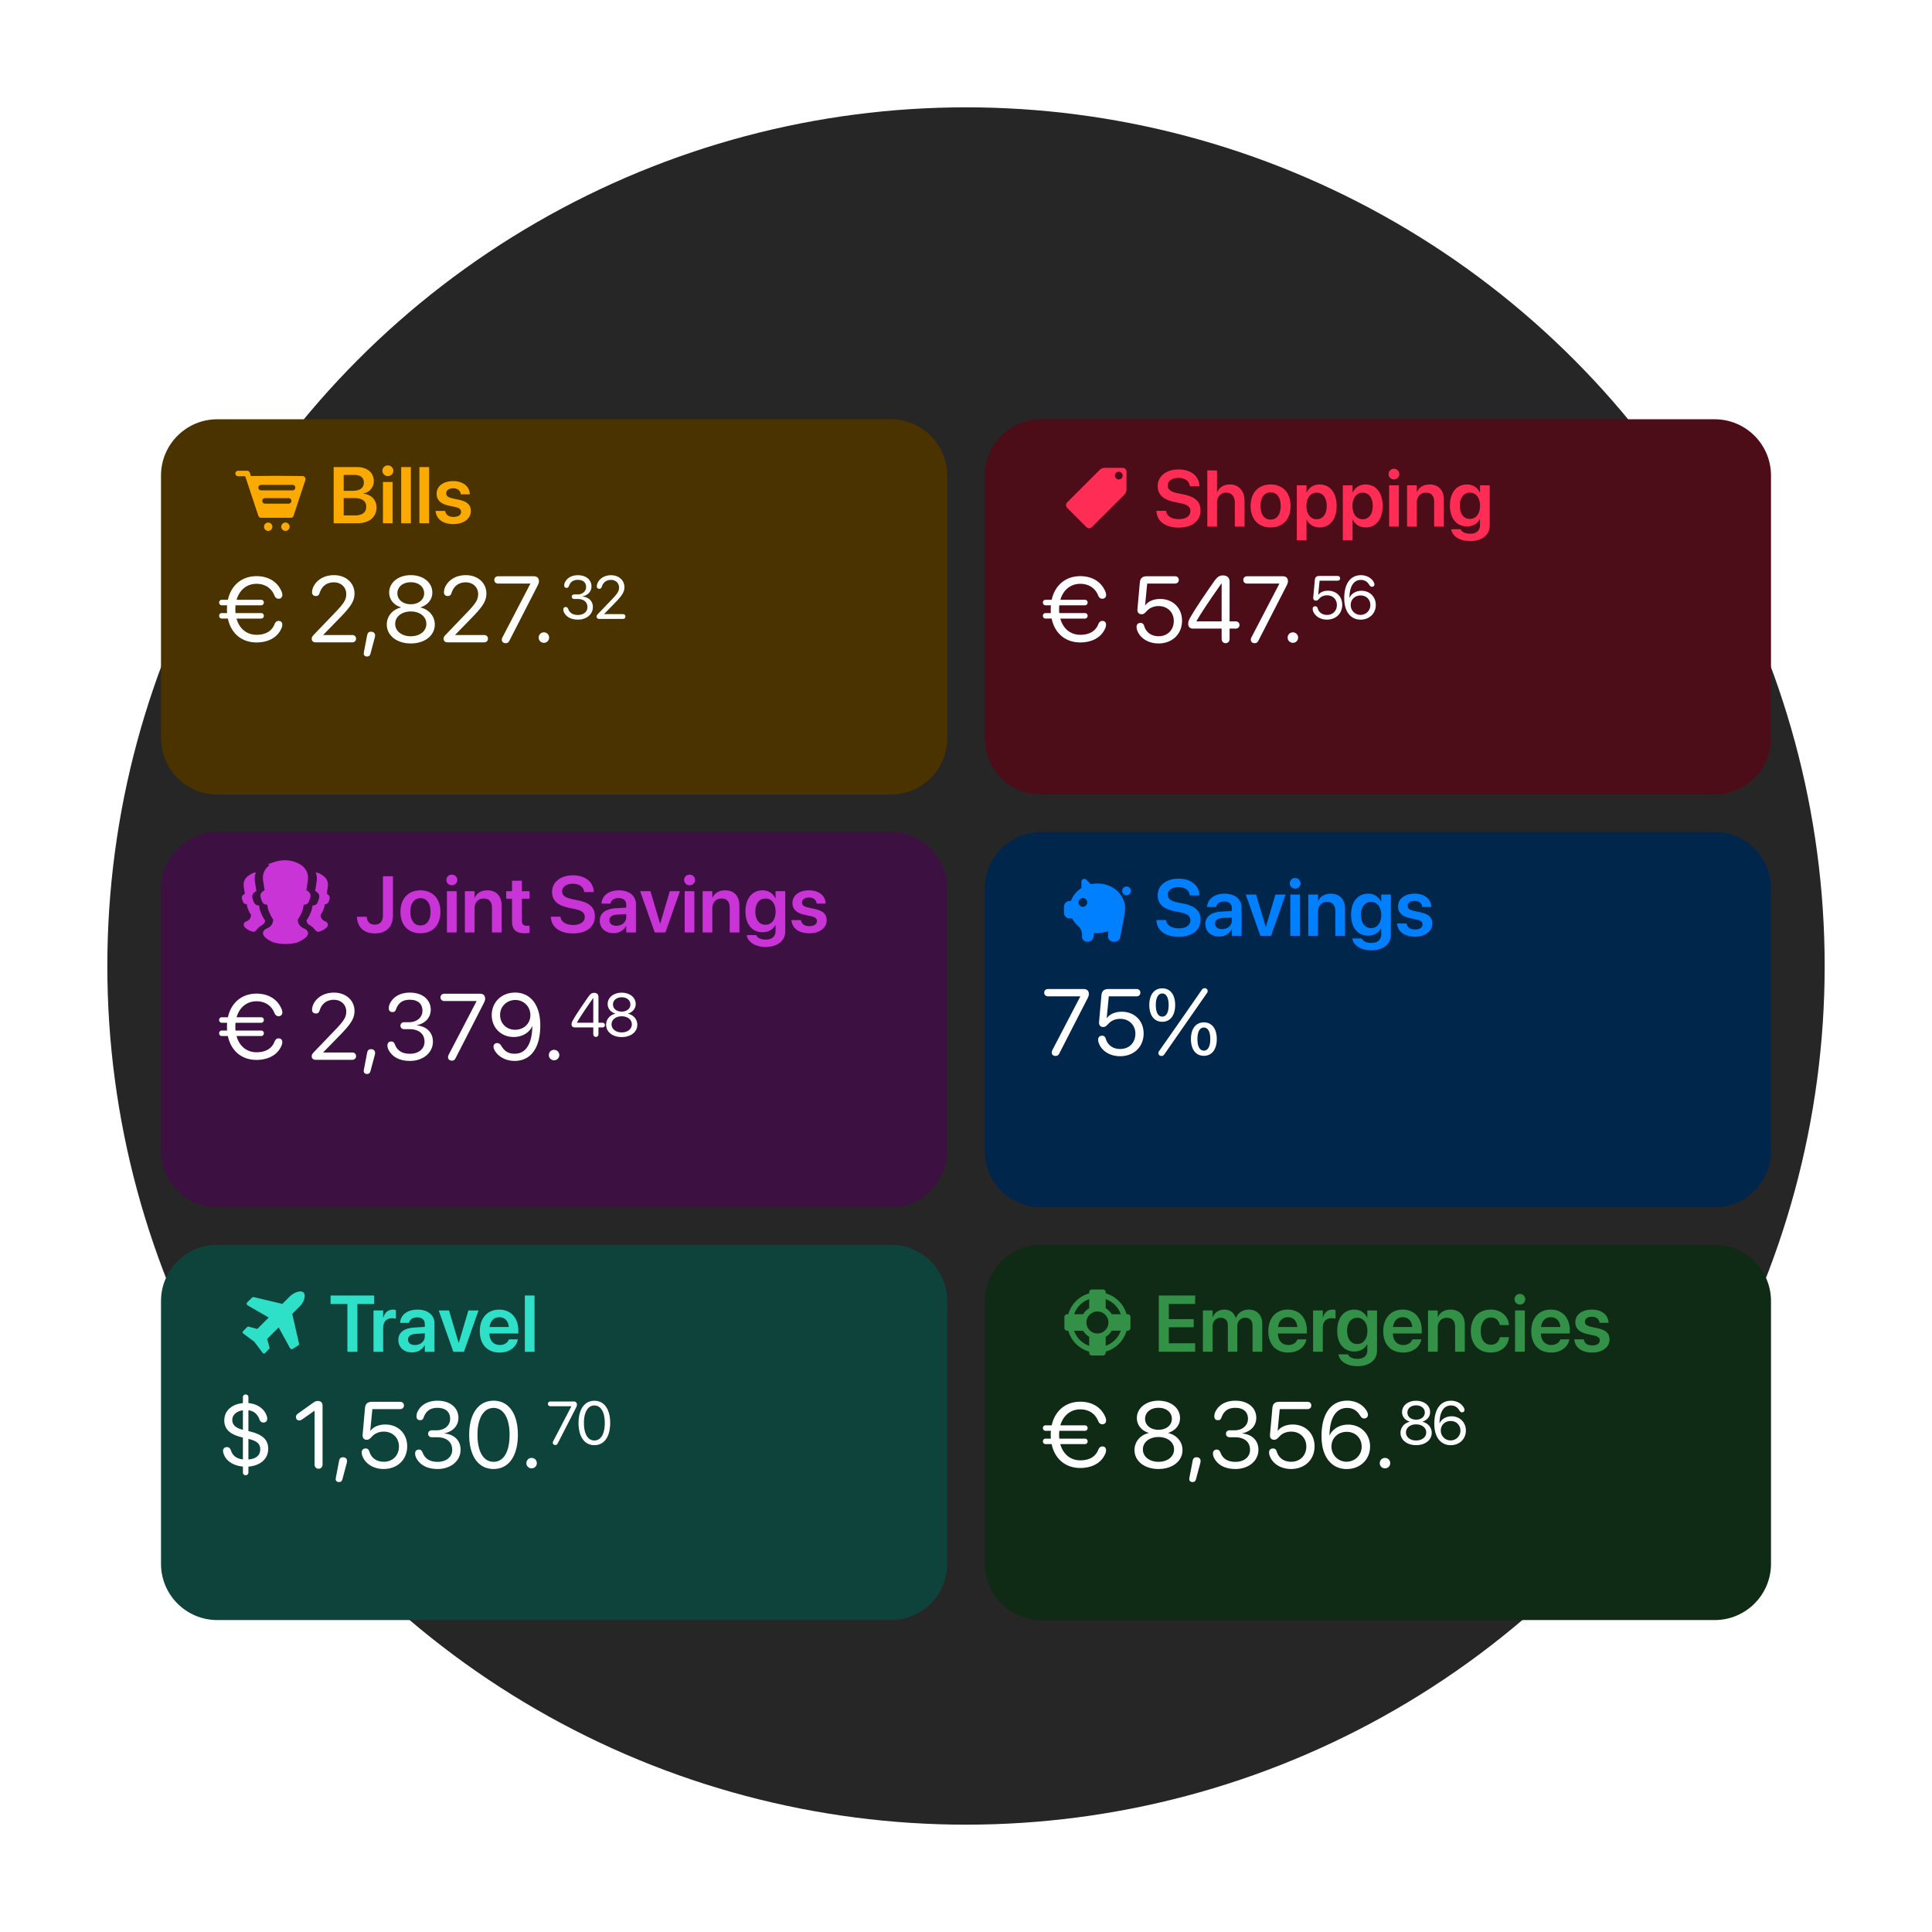 <svg xmlns="http://www.w3.org/2000/svg" width="576" height="576" fill="none"><g clip-path="url(#a)"><circle cx="288" cy="288" r="256" fill="#262626"/><g filter="url(#b)"><path fill="#4B3300" d="M265.609 109H64.793C55.518 109 48 116.513 48 125.781v78.313c0 9.268 7.519 16.781 16.793 16.781h200.816c9.275 0 16.793-7.513 16.793-16.781v-78.313c0-9.268-7.518-16.781-16.793-16.781z"/></g><path fill="#FAAA00" fill-rule="evenodd" d="m73.57 143.36-.473-1.375h-2.142a.819.819 0 0 1 0-1.637h2.65a.82.82 0 0 1 .849.549l.355 1.03 7.46-.068 7.91.072a.87.87 0 0 1 .867.953.864.864 0 0 1-.04.355l-3.485 10.529a.871.871 0 0 1-.853.597l-.034.001h-8.732l-.034-.001a.871.871 0 0 1-.853-.597L73.57 143.36zm4.247 2.834h9.434a.819.819 0 0 0 0-1.637h-9.434a.819.819 0 0 0 0 1.637zm1.196 3.959h7.041a.818.818 0 1 0 0-1.636h-7.04a.818.818 0 1 0 0 1.636zm6.09 8.13a1.244 1.244 0 1 1 0-2.488 1.244 1.244 0 0 1 0 2.488zm-5.14 0a1.244 1.244 0 1 1 0-2.488 1.244 1.244 0 0 1 0 2.488z" clip-rule="evenodd"/><path fill="#FAAA00" d="M99.474 156v-16.751h6.954c3.053 0 5.015 1.648 5.015 4.191v.023c0 1.799-1.358 3.413-3.158 3.657v.058c2.357.209 3.959 1.857 3.959 4.063v.023c0 2.925-2.171 4.736-5.746 4.736h-7.024zm6.199-14.418h-3.204v4.748h2.694c2.159 0 3.32-.882 3.32-2.461v-.023c0-1.451-1.034-2.264-2.81-2.264zm-.035 6.919h-3.169v5.166h3.344c2.194 0 3.378-.894 3.378-2.577v-.023c0-1.684-1.208-2.566-3.553-2.566zm9.984-6.57c-.906 0-1.614-.72-1.614-1.579 0-.882.708-1.591 1.614-1.591a1.586 1.586 0 1 1 0 3.17zM114.171 156v-12.305h2.89V156h-2.89zm5.433 0v-16.751h2.89V156h-2.89zm5.433 0v-16.751h2.89V156h-2.89zm10.157.244c-3.227 0-5.073-1.532-5.328-3.819l-.012-.105h2.844l.023.105c.221 1.056 1.022 1.683 2.485 1.683 1.404 0 2.252-.569 2.252-1.474v-.012c0-.743-.43-1.161-1.707-1.451l-2.043-.453c-2.356-.522-3.54-1.671-3.54-3.494v-.011c0-2.253 1.961-3.773 4.933-3.773 3.065 0 4.853 1.683 4.957 3.807l.012.128h-2.693l-.012-.093c-.128-.987-.917-1.706-2.264-1.706-1.277 0-2.078.592-2.078 1.497v.012c0 .708.476 1.172 1.753 1.462l2.055.453c2.542.569 3.529 1.567 3.529 3.355v.012c0 2.321-2.148 3.877-5.166 3.877z"/><path fill="#fff" d="M66.119 184.42c-.451 0-.793-.368-.793-.819 0-.478.342-.819.793-.819h1.585a15.415 15.415 0 0 1-.041-1.134c0-.41.013-.806.054-1.188H66.12c-.451 0-.793-.369-.793-.82 0-.478.342-.819.793-.819h1.83c.957-4.356 4.169-7.047 8.529-7.047 3.662 0 6.354 1.789 7.502 4.671.137.328.192.669.192.942 0 .669-.451 1.12-1.108 1.12-.587 0-.997-.328-1.27-1.011-.916-2.267-2.939-3.441-5.316-3.441-2.87 0-5.084 1.803-5.945 4.766h7.325c.465 0 .806.341.806.819 0 .451-.341.82-.806.82h-7.64c-.027.382-.054.778-.054 1.188 0 .396.013.765.054 1.134h7.64c.465 0 .806.341.806.819a.801.801 0 0 1-.806.819H70.52c.82 3.018 3.047 4.835 5.972 4.835 2.378 0 4.428-.861 5.344-3.128.273-.682.656-1.01 1.243-1.01.656 0 1.08.423 1.08 1.092 0 .273-.041.615-.178.943-1.216 3.045-4.223 4.383-7.502 4.383-4.415 0-7.612-2.69-8.542-7.115H66.12zm28.009 7.088c-.725 0-1.19-.396-1.19-1.011 0-.505.11-.723.698-1.338l6.314-6.582c2.651-2.773 3.279-3.824 3.279-5.477 0-2.007-1.544-3.482-3.662-3.482-2.132 0-3.622 1.106-4.291 3.223-.164.505-.438.86-1.107.86-.725 0-1.135-.45-1.135-1.092 0-.178.014-.328.041-.492.287-2.021 2.46-4.643 6.492-4.643 3.553 0 6.122 2.294 6.122 5.476 0 2.158-.984 3.783-4.359 7.238l-4.948 5.08v.055h8.61c.697 0 1.162.437 1.162 1.093 0 .655-.465 1.092-1.162 1.092H94.128zm16.505-3.168c.697 0 1.189.409 1.189 1.079 0 .245-.027.45-.109.751l-1.258 4.698c-.15.587-.464.86-1.038.86-.547 0-.971-.314-.971-.86 0-.205.028-.342.041-.424l.971-5.066c.15-.751.533-1.038 1.175-1.038zm11.832 3.496c-4.168 0-7.148-2.363-7.148-5.654 0-2.458 1.695-4.479 4.237-5.067v-.054c-2.173-.669-3.526-2.336-3.526-4.411 0-2.977 2.733-5.176 6.437-5.176 3.731 0 6.423 2.185 6.423 5.189 0 2.049-1.326 3.701-3.512 4.398v.054c2.555.601 4.25 2.622 4.25 5.067 0 3.305-2.979 5.654-7.161 5.654zm0-11.69c2.337 0 3.99-1.352 3.99-3.264 0-1.939-1.64-3.291-3.99-3.291-2.351 0-3.991 1.365-3.991 3.291 0 1.912 1.64 3.264 3.991 3.264zm0 9.546c2.719 0 4.646-1.543 4.646-3.688 0-2.171-1.927-3.7-4.646-3.7-2.706 0-4.647 1.543-4.647 3.7 0 2.145 1.941 3.688 4.647 3.688zm10.984 1.816c-.724 0-1.189-.396-1.189-1.011 0-.505.109-.723.697-1.338l6.314-6.582c2.651-2.773 3.28-3.824 3.28-5.477 0-2.007-1.545-3.482-3.663-3.482-2.132 0-3.621 1.106-4.291 3.223-.164.505-.437.86-1.107.86-.724 0-1.134-.45-1.134-1.092a2.8 2.8 0 0 1 .041-.492c.287-2.021 2.46-4.643 6.491-4.643 3.553 0 6.123 2.294 6.123 5.476 0 2.158-.984 3.783-4.36 7.238l-4.947 5.08v.055h8.61c.697 0 1.161.437 1.161 1.093 0 .655-.464 1.092-1.161 1.092h-10.865zm17.298.246c-.669 0-1.134-.396-1.134-1.011 0-.273.055-.478.219-.792l8.281-15.91v-.054h-9.58c-.669 0-1.161-.424-1.161-1.093s.492-1.092 1.161-1.092h10.605c.984 0 1.544.546 1.544 1.488 0 .464-.164.847-.533 1.571l-8.295 16.183c-.259.505-.574.71-1.107.71zm11.408-.109a1.54 1.54 0 0 1-1.558-1.557 1.54 1.54 0 0 1 1.558-1.557 1.54 1.54 0 0 1 1.558 1.557 1.54 1.54 0 0 1-1.558 1.557zm10.152-6.916c-1.91 0-3.296-.684-4.069-1.997-.204-.355-.293-.675-.293-1.021 0-.444.276-.746.738-.746.364 0 .568.195.737.63.426 1.101 1.341 1.749 2.887 1.749 1.688 0 2.816-.959 2.825-2.299.009-1.58-1.12-2.468-2.923-2.468h-1.021c-.427 0-.72-.275-.72-.674 0-.4.293-.675.72-.675h.95c1.528 0 2.594-.941 2.594-2.219 0-1.27-.799-2.131-2.443-2.131-1.412 0-2.185.595-2.647 1.758-.16.462-.32.63-.719.63-.454 0-.711-.266-.711-.728 0-.364.08-.683.266-1.029.675-1.279 2.035-2.015 3.811-2.015 2.567 0 4.051 1.473 4.051 3.302 0 1.589-1.111 2.681-2.718 3.018v.035c1.865.16 3.135 1.323 3.135 3.143 0 2.201-1.936 3.737-4.45 3.737zm6.338-.213c-.471 0-.773-.258-.773-.657 0-.328.071-.471.453-.87l4.104-4.279c1.723-1.802 2.132-2.485 2.132-3.559 0-1.305-1.004-2.264-2.381-2.264-1.386 0-2.354.719-2.789 2.095-.107.329-.284.559-.72.559-.47 0-.737-.293-.737-.71 0-.115.009-.213.027-.319.186-1.314 1.599-3.018 4.219-3.018 2.31 0 3.98 1.491 3.98 3.559 0 1.403-.64 2.459-2.834 4.705l-3.216 3.302v.036h5.597c.453 0 .755.284.755.71s-.302.71-.755.71h-7.062z"/><g filter="url(#c)"><path fill="#4C0D19" d="M511.207 109H310.391c-9.275 0-16.793 7.513-16.793 16.781v78.313c0 9.268 7.518 16.781 16.793 16.781h200.816c9.275 0 16.793-7.513 16.793-16.781v-78.313c0-9.268-7.518-16.781-16.793-16.781z"/></g><path fill="#FF2D55" fill-rule="evenodd" d="M329.426 139.477c-.615 0-1.204.243-1.639.678l-9.628 9.621a1.158 1.158 0 0 0 0 1.637l5.732 5.728a1.16 1.16 0 0 0 1.639 0l9.632-9.626a2.308 2.308 0 0 0 .678-1.626l.024-5.25a1.157 1.157 0 0 0-1.157-1.162h-5.281zm4.128 3.471c.639 0 1.159-.518 1.159-1.157a1.159 1.159 0 0 0-2.318 0c0 .639.519 1.157 1.159 1.157z" clip-rule="evenodd"/><path fill="#FF2D55" d="M351.36 157.29c-3.843 0-6.373-1.81-6.571-4.817l-.011-.174h2.867l.023.139c.221 1.44 1.695 2.333 3.796 2.333 2.113 0 3.437-.94 3.437-2.379v-.012c0-1.254-.871-1.927-3.03-2.38l-1.8-.371c-3.297-.685-4.922-2.217-4.922-4.713v-.012c.012-2.949 2.601-4.945 6.211-4.945 3.657 0 6.048 1.927 6.222 4.794l.012.197h-2.868l-.023-.139c-.197-1.463-1.486-2.333-3.366-2.333-1.962.011-3.181.929-3.181 2.264v.011c0 1.184.917 1.881 2.937 2.299l1.811.371c3.482.72 5.003 2.136 5.003 4.748v.012c0 3.122-2.461 5.107-6.547 5.107zm8.579-.29v-16.751h2.89v6.512h.07c.638-1.474 1.95-2.321 3.796-2.321 2.647 0 4.342 1.927 4.342 4.899V157h-2.891v-7.093c0-1.892-.952-3.029-2.612-3.029-1.637 0-2.705 1.242-2.705 3.029V157h-2.89zm18.875.244c-3.622 0-5.955-2.415-5.955-6.396v-.024c0-3.946 2.368-6.384 5.944-6.384 3.587 0 5.967 2.414 5.967 6.384v.024c0 3.993-2.345 6.396-5.956 6.396zm.012-2.333c1.822 0 2.995-1.486 2.995-4.063v-.024c0-2.565-1.184-4.039-3.018-4.039-1.8 0-2.995 1.486-2.995 4.039v.024c0 2.588 1.172 4.063 3.018 4.063zm7.801 6.152v-16.368h2.89v2.124h.059c.708-1.474 2.054-2.379 3.819-2.379 3.123 0 5.096 2.438 5.096 6.408v.011c0 3.947-1.973 6.385-5.061 6.385-1.753 0-3.158-.882-3.854-2.322h-.059v6.141h-2.89zm5.909-6.257c1.846 0 3.006-1.521 3.006-3.947v-.011c0-2.461-1.16-3.97-3.006-3.97-1.788 0-3.042 1.555-3.042 3.97v.011c0 2.403 1.254 3.947 3.042 3.947zm7.812 6.257v-16.368h2.891v2.124h.058c.708-1.474 2.055-2.379 3.819-2.379 3.123 0 5.096 2.438 5.096 6.408v.011c0 3.947-1.973 6.385-5.061 6.385-1.753 0-3.158-.882-3.854-2.322h-.058v6.141h-2.891zm5.909-6.257c1.846 0 3.007-1.521 3.007-3.947v-.011c0-2.461-1.161-3.97-3.007-3.97-1.788 0-3.041 1.555-3.041 3.97v.011c0 2.403 1.253 3.947 3.041 3.947zm9.345-11.875c-.905 0-1.613-.72-1.613-1.579 0-.882.708-1.591 1.613-1.591a1.585 1.585 0 1 1 0 3.17zM414.151 157v-12.305h2.891V157h-2.891zm5.352 0v-12.305h2.89v1.927h.058c.639-1.323 1.892-2.182 3.761-2.182 2.705 0 4.249 1.741 4.249 4.597V157h-2.89v-7.383c0-1.753-.813-2.739-2.461-2.739-1.66 0-2.717 1.207-2.717 2.983V157h-2.89zm18.829 4.307c-3.262 0-5.317-1.486-5.665-3.413l-.023-.104h2.844l.035.093c.313.708 1.3 1.242 2.809 1.242 1.88 0 2.914-.999 2.914-2.566v-1.776h-.058c-.685 1.312-2.078 2.148-3.843 2.148-3.088 0-5.073-2.369-5.073-6.199v-.012c0-3.889 2.008-6.28 5.12-6.28 1.741 0 3.087.928 3.784 2.345h.07v-2.09h2.89v11.957c0 2.786-2.24 4.655-5.804 4.655zm-.081-6.605c1.799 0 3.006-1.521 3.006-3.912v-.012c0-2.38-1.219-3.9-3.006-3.9-1.858 0-3.03 1.497-3.03 3.888v.012c0 2.426 1.172 3.924 3.03 3.924z"/><path fill="#fff" d="M311.716 184.42c-.451 0-.792-.368-.792-.819 0-.478.341-.819.792-.819h1.585c-.026-.369-.04-.752-.04-1.134 0-.41.014-.806.054-1.188h-1.599c-.451 0-.792-.369-.792-.819 0-.478.341-.82.792-.82h1.832c.956-4.356 4.167-7.047 8.528-7.047 3.662 0 6.355 1.789 7.502 4.671.137.328.192.669.192.942 0 .669-.452 1.12-1.107 1.12-.588 0-.998-.328-1.272-1.011-.915-2.267-2.938-3.441-5.315-3.441-2.87 0-5.084 1.803-5.945 4.766h7.325c.464 0 .806.342.806.82 0 .45-.342.819-.806.819h-7.64c-.028.382-.054.778-.054 1.188 0 .396.014.765.054 1.134h7.64c.464 0 .806.341.806.819a.802.802 0 0 1-.806.819h-7.339c.82 3.018 3.048 4.835 5.971 4.835 2.379 0 4.428-.861 5.345-3.128.273-.682.655-1.01 1.242-1.01.657 0 1.081.423 1.081 1.092 0 .273-.041.615-.178.943-1.216 3.045-4.223 4.383-7.502 4.383-4.415 0-7.613-2.69-8.542-7.115h-1.818zm33.667 7.416c-2.883 0-5.316-1.434-6.246-3.66-.177-.423-.286-.806-.286-1.311 0-.697.45-1.147 1.147-1.147.602 0 .929.273 1.149.969.6 1.912 2.145 2.991 4.291 2.991 2.652 0 4.51-1.871 4.51-4.548 0-2.594-1.886-4.438-4.524-4.438-1.352 0-2.61.505-3.43 1.379-.875.929-1.079 1.052-1.695 1.052-.765 0-1.188-.56-1.188-1.27 0-.109 0-.191.012-.314l.697-7.812c.124-1.379.766-1.925 2.214-1.925h8.241c.697 0 1.162.437 1.162 1.092 0 .656-.465 1.093-1.162 1.093h-8.253l-.629 6.473h.055c.887-1.202 2.513-1.885 4.44-1.885 3.814 0 6.52 2.691 6.52 6.487 0 3.974-2.898 6.774-7.025 6.774zm20.017-.082c-.697 0-1.188-.519-1.188-1.27v-3.073h-8.542c-.874 0-1.42-.546-1.42-1.393 0-.628.136-1.051.588-1.857 1.42-2.54 4.14-6.555 6.914-10.529 1.107-1.598 1.749-2.076 2.828-2.076 1.313 0 2.01.669 2.01 1.939v11.758h1.804c.656 0 1.147.424 1.147 1.079 0 .656-.491 1.079-1.147 1.079h-1.804v3.073c0 .751-.493 1.27-1.19 1.27zm-1.188-6.501v-11.321h-.042c-3.648 5.217-5.862 8.467-7.461 11.267v.054h7.503zm9.837 6.501c-.671 0-1.135-.396-1.135-1.011 0-.273.054-.478.218-.792l8.282-15.91v-.054h-9.579c-.67 0-1.162-.424-1.162-1.093s.492-1.092 1.162-1.092h10.605c.983 0 1.543.546 1.543 1.488 0 .464-.164.847-.533 1.571l-8.294 16.183c-.261.505-.574.71-1.107.71zm11.408-.109a1.54 1.54 0 0 1-1.559-1.557 1.54 1.54 0 0 1 1.559-1.557 1.54 1.54 0 0 1 1.557 1.557 1.54 1.54 0 0 1-1.557 1.557zm10.146-6.916c-1.874 0-3.456-.932-4.06-2.379a2.072 2.072 0 0 1-.186-.852c0-.453.292-.746.746-.746.39 0 .604.178.745.63.392 1.243 1.396 1.944 2.791 1.944 1.723 0 2.93-1.216 2.93-2.956 0-1.686-1.226-2.884-2.94-2.884-.879 0-1.696.328-2.229.896-.568.604-.703.683-1.101.683-.499 0-.773-.363-.773-.825 0-.071 0-.124.008-.204l.454-5.078c.08-.896.497-1.251 1.438-1.251h5.357c.452 0 .755.284.755.71s-.303.71-.755.71h-5.365l-.409 4.207h.035c.578-.781 1.635-1.224 2.887-1.224 2.479 0 4.238 1.748 4.238 4.216 0 2.583-1.884 4.403-4.566 4.403zm10.033.009c-1.918 0-3.446-1.039-4.237-2.885-.427-.986-.631-2.139-.631-3.524 0-4.314 1.839-6.844 4.975-6.844 1.643 0 3.073.763 3.792 2.015.161.275.231.497.231.754 0 .4-.311.684-.737.684-.32 0-.542-.169-.826-.622-.613-.967-1.404-1.42-2.478-1.42-2.115 0-3.331 1.855-3.411 5.193v.115h.027c.523-1.154 1.839-2.077 3.579-2.077 2.442 0 4.255 1.802 4.255 4.235 0 2.529-1.909 4.376-4.539 4.376zm-.018-1.42c1.635 0 2.932-1.288 2.932-2.903 0-1.678-1.209-2.885-2.905-2.885-1.696 0-2.949 1.207-2.949 2.84 0 1.643 1.279 2.948 2.922 2.948z"/><g filter="url(#d)"><path fill="#3C1040" d="M265.609 232.063H64.793c-9.275 0-16.793 7.513-16.793 16.781v78.312c0 9.269 7.519 16.782 16.793 16.782h200.816c9.275 0 16.793-7.513 16.793-16.782v-78.312c0-9.268-7.518-16.781-16.793-16.781z"/></g><path fill="#C834D6" d="M79.409 279.776c1.466 1.119 3.036 1.66 5.7 1.66 2.665 0 4.175-.541 5.7-1.66 1.527-1.119 1.054-2.075.502-2.605-.131-.125-.344-.221-.593-.333-.748-.336-1.82-.818-1.963-2.691.308-.216 1.538-2.388 1.733-4.055.014-.122.03-.243.047-.364 1.267-.025 1.529-.702 1.92-1.986.343-1.125-.052-1.745-1.124-2.329.14-.809.292-1.768.457-2.936.646-4.578-4.315-6.006-6.679-6.006-.122 0-.253.004-.388.013-1.719.046-2.923.489-3.76.798-.433.16-.769.284-1.025.297.087.188.107.214.41.379-1.301.939-2.215 2.388-1.915 4.519.165 1.168.318 2.127.457 2.936-1.072.584-1.467 1.204-1.124 2.329.39 1.284.653 1.961 1.92 1.986.017.121.033.242.047.364.194 1.667 1.491 3.875 1.732 4.055-.142 1.873-1.214 2.355-1.962 2.691-.25.112-.462.208-.593.333-.552.53-.966 1.486.5 2.605z"/><path fill="#C834D6" d="M74.937 277.653a5.358 5.358 0 0 1-1.557-.843c-1.056-.806-.758-1.495-.36-1.877.093-.089.247-.159.426-.239.538-.242 1.31-.59 1.413-1.937-.174-.13-1.108-1.72-1.247-2.92-.01-.089-.022-.176-.034-.263-.913-.018-1.101-.504-1.383-1.429-.247-.811.038-1.257.81-1.678-.1-.582-.21-1.272-.33-2.113-.216-1.534.442-2.577 1.38-3.254l.245-.168c.537-.372.996-.691 2.011-.826-.32.724-.452 1.585-.309 2.602.165 1.168.317 2.127.457 2.935-1.072.585-1.467 1.204-1.124 2.33.39 1.284.653 1.961 1.92 1.986.017.12.033.242.047.364.194 1.668 1.49 3.875 1.732 4.056-.065.918-.589 1.235-1.147 1.574-.314.191-.64.388-.9.703-.726.873-1.026 1.213-1.533 1.136a5.08 5.08 0 0 1-.517-.139zm20.539 0c-.127.044-.3.09-.518.139-.507.077-.806-.263-1.532-1.136-.26-.315-.586-.512-.9-.703-.559-.339-1.082-.656-1.148-1.574.242-.181 1.538-2.388 1.733-4.056.014-.122.03-.244.047-.364 1.267-.025 1.53-.702 1.92-1.986.343-1.126-.052-1.745-1.124-2.33.14-.808.292-1.767.457-2.935.143-1.017.01-1.878-.31-2.602 1.016.135 1.475.454 2.011.826l.246.168c.937.677 1.595 1.72 1.379 3.254a69.576 69.576 0 0 1-.329 2.113c.772.421 1.056.867.81 1.678-.282.925-.47 1.411-1.383 1.429a7.254 7.254 0 0 0-.034.263c-.14 1.2-1.074 2.79-1.247 2.92.102 1.347.874 1.695 1.413 1.937.179.08.332.15.426.239.398.382.696 1.071-.36 1.877a5.358 5.358 0 0 1-1.557.843zm16.247.637c-3.262 0-5.189-1.961-5.305-4.84l-.012-.128h2.926l.011.093c.082 1.288.871 2.252 2.345 2.252 1.625 0 2.484-.975 2.484-2.798v-11.62h2.984v11.643c0 3.402-1.997 5.398-5.433 5.398zm13.629-.046c-3.622 0-5.956-2.415-5.956-6.396v-.024c0-3.946 2.369-6.384 5.944-6.384 3.587 0 5.967 2.414 5.967 6.384v.024c0 3.993-2.345 6.396-5.955 6.396zm.011-2.333c1.823 0 2.995-1.486 2.995-4.063v-.024c0-2.565-1.184-4.039-3.018-4.039-1.799 0-2.995 1.486-2.995 4.039v.024c0 2.588 1.172 4.063 3.018 4.063zm9.334-11.98c-.906 0-1.614-.72-1.614-1.579 0-.882.708-1.591 1.614-1.591a1.586 1.586 0 1 1 0 3.17zM133.245 278v-12.305h2.891V278h-2.891zm5.352 0v-12.305h2.891v1.927h.058c.638-1.323 1.892-2.182 3.761-2.182 2.705 0 4.249 1.741 4.249 4.597V278h-2.891v-7.383c0-1.753-.813-2.739-2.461-2.739-1.66 0-2.716 1.207-2.716 2.983V278h-2.891zm17.854.244c-2.577 0-3.796-1.045-3.796-3.575v-6.745h-1.741v-2.229h1.741v-3.123h2.937v3.123h2.287v2.229h-2.287v6.501c0 1.207.534 1.59 1.591 1.59.278 0 .499-.035.696-.046v2.171c-.337.046-.847.104-1.428.104zm14.348.046c-3.842 0-6.373-1.81-6.57-4.817l-.012-.174h2.868l.023.139c.22 1.44 1.695 2.333 3.796 2.333 2.113 0 3.436-.94 3.436-2.379v-.012c0-1.254-.871-1.927-3.03-2.38l-1.799-.371c-3.297-.685-4.922-2.217-4.922-4.713v-.012c.011-2.949 2.6-4.945 6.21-4.945 3.657 0 6.049 1.927 6.223 4.794l.011.197h-2.867l-.023-.139c-.198-1.463-1.486-2.333-3.367-2.333-1.962.011-3.181.929-3.181 2.264v.011c0 1.184.918 1.881 2.937 2.299l1.811.371c3.483.72 5.004 2.136 5.004 4.748v.012c0 3.122-2.461 5.107-6.548 5.107zm12.131-.081c-2.461 0-4.121-1.521-4.121-3.715v-.023c0-2.182 1.695-3.494 4.679-3.68l3.215-.197v-.848c0-1.242-.812-1.996-2.275-1.996-1.37 0-2.206.638-2.391 1.544l-.024.104h-2.681l.011-.139c.175-2.182 2.067-3.819 5.189-3.819 3.077 0 5.062 1.625 5.062 4.098V278h-2.891v-1.892h-.069c-.708 1.289-2.078 2.101-3.704 2.101zm-1.242-3.831c0 1.01.836 1.626 2.102 1.626 1.66 0 2.913-1.103 2.913-2.566v-.929l-2.809.174c-1.428.093-2.206.709-2.206 1.684v.011zM195.201 278l-4.353-12.305h3.076l2.856 9.624h.069l2.844-9.624h3.019L198.382 278h-3.181zm10.378-14.069c-.906 0-1.614-.72-1.614-1.579 0-.882.708-1.591 1.614-1.591a1.586 1.586 0 1 1 0 3.17zM204.128 278v-12.305h2.89V278h-2.89zm5.351 0v-12.305h2.891v1.927h.058c.639-1.323 1.892-2.182 3.761-2.182 2.705 0 4.249 1.741 4.249 4.597V278h-2.891v-7.383c0-1.753-.812-2.739-2.461-2.739-1.66 0-2.716 1.207-2.716 2.983V278h-2.891zm18.83 4.307c-3.262 0-5.317-1.486-5.665-3.413l-.024-.104h2.845l.034.093c.314.708 1.301 1.242 2.81 1.242 1.88 0 2.913-.999 2.913-2.566v-1.776h-.058c-.685 1.312-2.078 2.148-3.842 2.148-3.088 0-5.073-2.369-5.073-6.199v-.012c0-3.889 2.008-6.28 5.119-6.28 1.742 0 3.088.928 3.785 2.345h.069v-2.09h2.891v11.957c0 2.786-2.24 4.655-5.804 4.655zm-.082-6.605c1.8 0 3.007-1.521 3.007-3.912v-.012c0-2.38-1.219-3.9-3.007-3.9-1.857 0-3.029 1.497-3.029 3.888v.012c0 2.426 1.172 3.924 3.029 3.924zm13.06 2.542c-3.227 0-5.073-1.532-5.328-3.819l-.012-.105h2.844l.023.105c.221 1.056 1.022 1.683 2.485 1.683 1.404 0 2.252-.569 2.252-1.474v-.012c0-.743-.43-1.161-1.707-1.451l-2.043-.453c-2.356-.522-3.54-1.671-3.54-3.494v-.011c0-2.253 1.961-3.773 4.933-3.773 3.065 0 4.853 1.683 4.957 3.807l.012.128h-2.693l-.012-.093c-.128-.987-.917-1.706-2.264-1.706-1.277 0-2.078.592-2.078 1.497v.012c0 .708.476 1.172 1.753 1.462l2.055.453c2.542.569 3.529 1.567 3.529 3.355v.012c0 2.321-2.148 3.877-5.166 3.877z"/><path fill="#fff" d="M66.119 308.882c-.451 0-.793-.369-.793-.82 0-.478.342-.819.793-.819h1.585a15.395 15.395 0 0 1-.041-1.134c0-.41.013-.806.054-1.188H66.12c-.451 0-.793-.369-.793-.819 0-.478.342-.82.793-.82h1.83c.957-4.357 4.169-7.046 8.529-7.046 3.662 0 6.354 1.788 7.502 4.67.137.328.192.669.192.942 0 .669-.451 1.12-1.108 1.12-.587 0-.997-.327-1.27-1.011-.916-2.267-2.939-3.44-5.316-3.44-2.87 0-5.084 1.802-5.945 4.765h7.325c.464 0 .806.342.806.82 0 .45-.342.819-.806.819h-7.64c-.027.382-.054.778-.054 1.188 0 .395.013.765.054 1.134h7.64c.464 0 .806.341.806.819 0 .451-.342.82-.806.82H70.52c.82 3.018 3.047 4.834 5.972 4.834 2.378 0 4.428-.861 5.344-3.128.273-.683.656-1.01 1.243-1.01.656 0 1.08.422 1.08 1.092 0 .273-.041.614-.178.943-1.216 3.044-4.223 4.384-7.502 4.384-4.415 0-7.612-2.691-8.542-7.115H66.12zm28.009 7.087c-.725 0-1.19-.396-1.19-1.011 0-.505.11-.723.698-1.338l6.314-6.583c2.651-2.771 3.279-3.823 3.279-5.476 0-2.007-1.544-3.482-3.662-3.482-2.132 0-3.622 1.106-4.291 3.223-.164.505-.438.86-1.107.86-.725 0-1.135-.45-1.135-1.092 0-.178.014-.329.041-.492.287-2.021 2.46-4.643 6.492-4.643 3.553 0 6.122 2.293 6.122 5.476 0 2.158-.984 3.783-4.359 7.239l-4.948 5.079v.056h8.61c.697 0 1.162.436 1.162 1.092 0 .656-.465 1.092-1.162 1.092H94.128zm16.505-3.169c.697 0 1.189.41 1.189 1.08 0 .246-.027.45-.109.751l-1.258 4.697c-.15.587-.464.862-1.038.862-.547 0-.971-.315-.971-.862 0-.204.028-.341.041-.422l.971-5.067c.15-.752.533-1.039 1.175-1.039zm11.586 3.496c-2.939 0-5.07-1.051-6.259-3.072-.315-.547-.451-1.038-.451-1.571 0-.682.423-1.146 1.134-1.146.56 0 .875.3 1.134.969.656 1.693 2.064 2.69 4.442 2.69 2.596 0 4.332-1.475 4.346-3.536.013-2.432-1.722-3.797-4.497-3.797h-1.571c-.656 0-1.107-.424-1.107-1.038 0-.615.451-1.039 1.107-1.039h1.462c2.351 0 3.991-1.447 3.991-3.413 0-1.952-1.23-3.278-3.759-3.278-2.173 0-3.361.916-4.072 2.704-.246.711-.492.97-1.107.97-.697 0-1.093-.41-1.093-1.121 0-.559.123-1.051.41-1.583 1.038-1.967 3.129-3.1 5.862-3.1 3.95 0 6.232 2.267 6.232 5.081 0 2.444-1.708 4.124-4.182 4.642v.055c2.87.246 4.824 2.035 4.824 4.834 0 3.387-2.979 5.749-6.846 5.749zm12.487-.081c-.669 0-1.134-.396-1.134-1.011 0-.273.055-.478.219-.791l8.281-15.91v-.055h-9.58c-.669 0-1.161-.424-1.161-1.094 0-.668.492-1.092 1.161-1.092h10.605c.984 0 1.545.547 1.545 1.49 0 .464-.164.846-.533 1.57l-8.296 16.183c-.259.505-.574.71-1.107.71zm18.733.081c-3.143 0-5.193-1.693-5.972-3.153-.232-.424-.328-.753-.328-1.106 0-.63.438-1.052 1.107-1.052.52 0 .861.245 1.299.955.942 1.489 2.009 2.212 3.922 2.212 3.293 0 5.111-2.894 5.234-7.975v-.232h-.041c-.834 1.954-2.993 3.223-5.508 3.223-3.758 0-6.546-2.773-6.546-6.513 0-3.894 2.939-6.734 6.984-6.734 2.965 0 5.316 1.598 6.518 4.425.656 1.516.971 3.292.971 5.435 0 6.637-2.815 10.515-7.64 10.515zm.137-9.285c2.61 0 4.551-1.858 4.551-4.37 0-2.527-1.968-4.508-4.51-4.508-2.528 0-4.524 1.967-4.524 4.439 0 2.568 1.9 4.439 4.483 4.439zm11.613 9.095a1.54 1.54 0 0 1-1.558-1.558c0-.874.683-1.556 1.558-1.556s1.558.682 1.558 1.556a1.54 1.54 0 0 1-1.558 1.558zm12.466-6.97c-.453 0-.773-.337-.773-.825v-1.997h-5.552c-.568 0-.924-.355-.924-.906 0-.408.089-.684.383-1.207.923-1.651 2.691-4.261 4.494-6.844.72-1.039 1.137-1.349 1.839-1.349.853 0 1.306.435 1.306 1.26v7.644h1.173c.426 0 .746.275.746.7 0 .427-.32.702-.746.702h-1.173v1.997c0 .488-.32.825-.773.825zm-.773-4.224v-7.359h-.026c-2.372 3.39-3.811 5.503-4.851 7.322v.037h4.877zm8.47 4.277c-2.709 0-4.646-1.535-4.646-3.675 0-1.597 1.102-2.911 2.754-3.293v-.035c-1.412-.435-2.292-1.517-2.292-2.867 0-1.935 1.777-3.364 4.184-3.364 2.425 0 4.175 1.42 4.175 3.373 0 1.331-.862 2.405-2.283 2.858v.035c1.662.392 2.763 1.705 2.763 3.293 0 2.15-1.937 3.675-4.655 3.675zm0-7.597c1.519 0 2.594-.88 2.594-2.122 0-1.261-1.066-2.139-2.594-2.139-1.528 0-2.594.888-2.594 2.139 0 1.242 1.066 2.122 2.594 2.122zm0 6.205c1.768 0 3.021-1.005 3.021-2.397 0-1.411-1.253-2.406-3.021-2.406-1.759 0-3.02 1.003-3.02 2.406 0 1.392 1.261 2.397 3.02 2.397z"/><g filter="url(#e)"><path fill="#00264C" d="M511.207 232.063H310.391c-9.275 0-16.793 7.513-16.793 16.781v78.312c0 9.269 7.518 16.782 16.793 16.782h200.816c9.275 0 16.793-7.513 16.793-16.782v-78.312c0-9.268-7.518-16.781-16.793-16.781z"/></g><path fill="#0080FF" fill-rule="evenodd" d="M325.222 263.617a9.215 9.215 0 0 1 1.962-.21c4.558 0 8.252 3.303 8.252 7.378 0 .287-.018.57-.055.847-.063.559-.204 1.436-.421 2.631a360.482 360.482 0 0 1-.982 5.106 1.737 1.737 0 0 1-1.705 1.399h-.312a1.625 1.625 0 0 1-1.619-1.733l.101-1.47a9.069 9.069 0 0 1-4.32.537l-.098 1.087a1.737 1.737 0 0 1-1.73 1.579h-.151a1.556 1.556 0 0 1-1.553-1.649l.011-.182a3.637 3.637 0 0 0-1.171-2.863 7.443 7.443 0 0 1-1.769-2.251h-.729c-.96 0-1.738-.778-1.738-1.736v-1.736c0-.958.778-1.736 1.738-1.736h.362c.539-1.569 1.649-2.916 3.111-3.847v-1.87a.868.868 0 0 1 1.483-.614l1.333 1.333zm-2.381 6.734a1.303 1.303 0 1 0 0-2.606 1.303 1.303 0 0 0 0 2.606zm13.029-3.434a1.303 1.303 0 1 1 0-2.606 1.303 1.303 0 0 1 0 2.606z" clip-rule="evenodd"/><path fill="#0080FF" d="M351.36 279.29c-3.843 0-6.373-1.81-6.571-4.817l-.011-.174h2.867l.023.139c.221 1.44 1.695 2.333 3.796 2.333 2.113 0 3.437-.94 3.437-2.379v-.012c0-1.254-.871-1.927-3.03-2.38l-1.8-.371c-3.297-.685-4.922-2.217-4.922-4.713v-.012c.012-2.949 2.601-4.945 6.211-4.945 3.657 0 6.048 1.927 6.222 4.794l.012.197h-2.868l-.023-.139c-.197-1.463-1.486-2.333-3.366-2.333-1.962.011-3.181.929-3.181 2.264v.011c0 1.184.917 1.881 2.937 2.299l1.811.371c3.482.72 5.003 2.136 5.003 4.748v.012c0 3.122-2.461 5.107-6.547 5.107zm12.131-.081c-2.461 0-4.121-1.521-4.121-3.715v-.023c0-2.182 1.695-3.494 4.678-3.68l3.216-.197v-.848c0-1.242-.813-1.996-2.276-1.996-1.369 0-2.205.638-2.391 1.544l-.023.104h-2.682l.012-.139c.174-2.182 2.066-3.819 5.189-3.819 3.076 0 5.061 1.625 5.061 4.098V279h-2.89v-1.892h-.07c-.708 1.289-2.078 2.101-3.703 2.101zm-1.242-3.831c0 1.01.836 1.626 2.101 1.626 1.66 0 2.914-1.103 2.914-2.566v-.929l-2.81.174c-1.427.093-2.205.709-2.205 1.684v.011zM375.761 279l-4.353-12.305h3.076l2.856 9.624h.07l2.844-9.624h3.018L378.942 279h-3.181zm10.378-14.069c-.905 0-1.613-.72-1.613-1.579 0-.882.708-1.591 1.613-1.591a1.585 1.585 0 1 1 0 3.17zM384.688 279v-12.305h2.891V279h-2.891zm5.352 0v-12.305h2.89v1.927h.058c.639-1.323 1.893-2.182 3.762-2.182 2.704 0 4.248 1.741 4.248 4.597V279h-2.89v-7.383c0-1.753-.813-2.739-2.461-2.739-1.66 0-2.717 1.207-2.717 2.983V279h-2.89zm18.829 4.307c-3.262 0-5.317-1.486-5.665-3.413l-.023-.104h2.844l.035.093c.313.708 1.3 1.242 2.809 1.242 1.881 0 2.914-.999 2.914-2.566v-1.776h-.058c-.685 1.312-2.078 2.148-3.843 2.148-3.088 0-5.073-2.369-5.073-6.199v-.012c0-3.889 2.009-6.28 5.12-6.28 1.741 0 3.088.928 3.784 2.345h.07v-2.09h2.89v11.957c0 2.786-2.24 4.655-5.804 4.655zm-.081-6.605c1.799 0 3.006-1.521 3.006-3.912v-.012c0-2.38-1.218-3.9-3.006-3.9-1.858 0-3.03 1.497-3.03 3.888v.012c0 2.426 1.172 3.924 3.03 3.924zm13.06 2.542c-3.228 0-5.073-1.532-5.329-3.819l-.011-.105h2.844l.023.105c.22 1.056 1.021 1.683 2.484 1.683 1.405 0 2.252-.569 2.252-1.474v-.012c0-.743-.429-1.161-1.706-1.451l-2.043-.453c-2.357-.522-3.541-1.671-3.541-3.494v-.011c0-2.253 1.962-3.773 4.934-3.773 3.064 0 4.852 1.683 4.957 3.807l.011.128h-2.693l-.012-.093c-.127-.987-.917-1.706-2.263-1.706-1.277 0-2.078.592-2.078 1.497v.012c0 .708.476 1.172 1.753 1.462l2.054.453c2.543.569 3.529 1.567 3.529 3.355v.012c0 2.321-2.147 3.877-5.165 3.877z"/><path fill="#fff" d="M314.695 314.817c-.669 0-1.133-.396-1.133-1.011 0-.273.054-.479.218-.792l8.282-15.91v-.054h-9.581c-.669 0-1.161-.424-1.161-1.094 0-.668.492-1.092 1.161-1.092h10.605c.984 0 1.545.547 1.545 1.489 0 .464-.164.846-.533 1.571l-8.296 16.182c-.259.505-.574.711-1.107.711zm19.239.081c-2.884 0-5.316-1.434-6.245-3.66-.178-.424-.287-.805-.287-1.31 0-.697.451-1.148 1.147-1.148.602 0 .93.274 1.148.97.602 1.912 2.147 2.99 4.292 2.99 2.65 0 4.51-1.87 4.51-4.548 0-2.594-1.886-4.437-4.524-4.437-1.353 0-2.61.505-3.43 1.379-.875.928-1.08 1.052-1.695 1.052-.765 0-1.189-.56-1.189-1.27 0-.109 0-.192.014-.315l.697-7.812c.123-1.378.765-1.925 2.214-1.925h8.241c.697 0 1.161.438 1.161 1.092 0 .656-.464 1.094-1.161 1.094h-8.255l-.629 6.473h.055c.888-1.203 2.515-1.885 4.442-1.885 3.813 0 6.518 2.69 6.518 6.487 0 3.973-2.897 6.773-7.024 6.773zm12.364-.081c-.532 0-.929-.329-.929-.82 0-.246.069-.45.22-.656l6.409-9.164 6.232-8.972c.327-.477.559-.587.943-.587.464 0 .875.342.875.807a1 1 0 0 1-.206.641l-6.218 8.931-6.423 9.246c-.301.437-.519.574-.903.574zm.206-10.188c-2.406 0-3.854-1.913-3.854-4.999 0-3.073 1.462-4.97 3.854-4.97 2.392 0 3.854 1.883 3.854 4.97 0 3.073-1.448 4.999-3.854 4.999zm0-1.544c1.216 0 1.913-1.243 1.913-3.455 0-2.199-.711-3.428-1.913-3.428-1.204 0-1.913 1.243-1.913 3.428 0 2.212.697 3.455 1.913 3.455zm12.409 11.69c-2.406 0-3.854-1.912-3.854-4.998 0-3.073 1.462-4.97 3.854-4.97 2.391 0 3.854 1.883 3.854 4.97 0 3.074-1.449 4.998-3.854 4.998zm0-1.543c1.216 0 1.913-1.243 1.913-3.455 0-2.199-.711-3.428-1.913-3.428-1.203 0-1.913 1.243-1.913 3.428 0 2.212.697 3.455 1.913 3.455z"/><g filter="url(#f)"><path fill="#0E433C" d="M265.609 355.125H64.793c-9.275 0-16.793 7.513-16.793 16.781v78.313C48 459.487 55.519 467 64.793 467h200.816c9.275 0 16.793-7.513 16.793-16.781v-78.313c0-9.268-7.518-16.781-16.793-16.781z"/></g><path fill="#2DE0C7" fill-rule="evenodd" d="M88.562 385.2c.846-.281 1.499-.228 1.957.159.389.459.427 1.063.16 1.955-.269.893-.759 1.604-1.429 2.274l-2.13 2.127 2.025 8.795a.58.58 0 0 1-.256.621l-1.604 1.011-.03.017a.58.58 0 0 1-.788-.229l-3.394-6.172-3.425 3.422.701 2.564a.401.401 0 0 1-.106.409l-1.27 1.269a.417.417 0 0 1-.303.119h-.027a.486.486 0 0 1-.317-.172l-2.5-3.33-3.333-2.498c-.097-.061-.154-.162-.171-.303a.45.45 0 0 1 .118-.33l1.27-1.283a.417.417 0 0 1 .304-.118c.053 0 .088.005.106.013l2.566.7 3.425-3.422-6.28-3.621a.58.58 0 0 1-.115-.917l1.431-1.396a.579.579 0 0 1 .54-.148l8.484 2.026 2.116-2.114a5.772 5.772 0 0 1 2.275-1.428z" clip-rule="evenodd"/><path fill="#2DE0C7" d="M103.572 403v-14.232h-5.015v-2.519h13.002v2.519h-5.003V403h-2.984zm7.778 0v-12.305h2.89v2.124h.059c.383-1.485 1.404-2.379 2.82-2.379.36 0 .697.058.918.116v2.612c-.244-.093-.685-.163-1.173-.163-1.637 0-2.624 1.033-2.624 2.856V403h-2.89zm11.527.209c-2.461 0-4.121-1.521-4.121-3.715v-.023c0-2.182 1.695-3.494 4.679-3.68l3.215-.197v-.848c0-1.242-.812-1.996-2.275-1.996-1.37 0-2.206.638-2.392 1.544l-.023.104h-2.681l.011-.139c.174-2.182 2.067-3.819 5.189-3.819 3.077 0 5.062 1.625 5.062 4.098V403h-2.891v-1.892h-.07c-.708 1.289-2.077 2.101-3.703 2.101zm-1.242-3.831c0 1.01.836 1.626 2.101 1.626 1.66 0 2.914-1.103 2.914-2.566v-.929l-2.809.174c-1.428.093-2.206.709-2.206 1.684v.011zM135.148 403l-4.354-12.305h3.077l2.855 9.624h.07l2.844-9.624h3.018L138.328 403h-3.18zm13.814.244c-3.692 0-5.92-2.449-5.92-6.362v-.011c0-3.877 2.263-6.431 5.781-6.431 3.517 0 5.699 2.472 5.699 6.187v.929h-8.613c.046 2.159 1.23 3.436 3.111 3.436 1.439 0 2.38-.766 2.658-1.59l.024-.082h2.704l-.034.128c-.384 1.892-2.194 3.796-5.41 3.796zm-.105-10.541c-1.532 0-2.681 1.034-2.913 2.926h5.769c-.209-1.95-1.323-2.926-2.856-2.926zM156.473 403v-16.751h2.89V403h-2.89z"/><path fill="#fff" d="M73.239 439.817c-.465 0-.82-.327-.82-.818v-1.762c-2.788-.246-5.193-1.667-5.836-4.083a2.382 2.382 0 0 1-.082-.615c0-.655.465-1.107 1.12-1.107.561 0 .985.287 1.217.971.451 1.407 1.49 2.471 3.58 2.703v-6.514l-.314-.081c-3.403-.819-5.234-2.335-5.234-5.026 0-2.937 2.31-4.876 5.549-5.163v-1.761c0-.492.355-.819.82-.819.464 0 .82.327.82.819v1.748c2.72.245 4.906 1.761 5.535 4.084a2.4 2.4 0 0 1 .082.614c0 .656-.465 1.106-1.121 1.106-.643 0-1.025-.382-1.217-.969-.6-1.585-1.653-2.473-3.28-2.691v6.214l.424.096c3.513.846 5.48 2.293 5.48 5.162 0 3.29-2.678 5.08-5.903 5.326v1.748c0 .491-.356.818-.82.818zm-3.99-16.496c0 1.339.82 2.376 3.17 2.95v-5.804c-2.078.273-3.17 1.529-3.17 2.854zm4.892 5.681-.082-.014v6.132c2.541-.191 3.526-1.433 3.526-3.004 0-1.503-.738-2.458-3.444-3.114zm20.834 8.877c-.697 0-1.189-.519-1.189-1.27v-15.992h-.055l-3.69 2.581c-.273.191-.532.287-.833.287-.574 0-.97-.41-.97-1.011 0-.436.163-.723.683-1.092l4.223-3.018c.765-.547 1.093-.684 1.653-.684.848 0 1.367.52 1.367 1.38v17.549c0 .751-.492 1.27-1.189 1.27zm7.294-3.415c.697 0 1.189.41 1.189 1.08 0 .246-.027.45-.109.751l-1.257 4.697c-.151.587-.465.862-1.039.862-.547 0-.97-.315-.97-.862 0-.204.027-.341.041-.422l.97-5.067c.151-.752.533-1.039 1.175-1.039zm12.105 3.496c-2.883 0-5.316-1.433-6.245-3.659-.178-.424-.287-.806-.287-1.311 0-.696.451-1.148 1.148-1.148.601 0 .929.274 1.148.971.601 1.911 2.145 2.99 4.291 2.99 2.651 0 4.51-1.87 4.51-4.548 0-2.594-1.886-4.437-4.524-4.437-1.353 0-2.61.504-3.43 1.378-.874.929-1.079 1.052-1.694 1.052-.766 0-1.189-.559-1.189-1.27 0-.109 0-.191.013-.314l.697-7.812c.123-1.379.766-1.926 2.214-1.926h8.241c.697 0 1.162.438 1.162 1.092 0 .656-.465 1.094-1.162 1.094h-8.255l-.628 6.473h.055c.888-1.202 2.514-1.885 4.441-1.885 3.813 0 6.519 2.691 6.519 6.488 0 3.973-2.897 6.772-7.025 6.772zm16.096 0c-2.938 0-5.07-1.051-6.259-3.072-.315-.547-.451-1.038-.451-1.57 0-.683.424-1.147 1.134-1.147.56 0 .875.3 1.134.969.656 1.693 2.064 2.691 4.442 2.691 2.596 0 4.332-1.476 4.346-3.537.013-2.432-1.722-3.797-4.496-3.797h-1.572c-.656 0-1.107-.424-1.107-1.038 0-.615.451-1.039 1.107-1.039h1.462c2.351 0 3.991-1.447 3.991-3.413 0-1.952-1.23-3.278-3.758-3.278-2.173 0-3.362.916-4.073 2.704-.246.711-.492.97-1.107.97-.697 0-1.093-.41-1.093-1.121 0-.559.123-1.051.41-1.583 1.038-1.967 3.129-3.1 5.863-3.1 3.949 0 6.231 2.267 6.231 5.081 0 2.444-1.708 4.124-4.181 4.642v.055c2.869.246 4.824 2.035 4.824 4.834 0 3.387-2.98 5.749-6.847 5.749zm16.683 0c-4.605 0-7.27-3.96-7.27-10.187 0-6.173 2.692-10.174 7.27-10.174 4.578 0 7.243 3.974 7.243 10.16 0 6.228-2.651 10.201-7.243 10.201zm0-2.143c3.075 0 4.769-3.127 4.769-8.044 0-4.849-1.721-8.016-4.769-8.016s-4.797 3.195-4.797 8.002c0 4.917 1.708 8.058 4.797 8.058zm11.34 1.953a1.54 1.54 0 0 1-1.558-1.558c0-.874.683-1.556 1.558-1.556a1.54 1.54 0 0 1 1.558 1.556c0 .874-.684 1.558-1.558 1.558zm7.057-6.97c-.435 0-.737-.257-.737-.656 0-.177.036-.311.142-.516l5.383-10.341v-.035h-6.227c-.435 0-.755-.275-.755-.71 0-.435.32-.711.755-.711h6.894c.639 0 1.003.355 1.003.968 0 .302-.106.551-.346 1.021l-5.392 10.519c-.169.328-.373.461-.72.461zm11.659.053c-2.993 0-4.726-2.573-4.726-6.621 0-4.012 1.75-6.613 4.726-6.613s4.708 2.583 4.708 6.604c0 4.048-1.723 6.63-4.708 6.63zm0-1.392c1.999 0 3.1-2.034 3.1-5.229 0-3.151-1.119-5.211-3.1-5.211s-3.118 2.077-3.118 5.202c0 3.196 1.111 5.238 3.118 5.238z"/><g filter="url(#g)"><path fill="#0F2B15" d="M511.207 355.125H310.391c-9.275 0-16.793 7.513-16.793 16.781v78.313c0 9.268 7.518 16.781 16.793 16.781h200.816c9.275 0 16.793-7.513 16.793-16.781v-78.313c0-9.268-7.518-16.781-16.793-16.781z"/></g><path fill="#329146" fill-rule="evenodd" d="M336.208 391.822h-.34a8.988 8.988 0 0 0-6.223-6.219v-.339a.818.818 0 0 0-.82-.819h-3.282a.819.819 0 0 0-.82.819v.339a8.99 8.99 0 0 0-6.223 6.219h-.34a.82.82 0 0 0-.82.821v3.278c0 .453.367.82.82.82h.34a8.99 8.99 0 0 0 6.223 6.219v.339c0 .453.367.819.82.819h3.282c.454 0 .82-.366.82-.819v-.339a8.988 8.988 0 0 0 6.223-6.219h.34a.82.82 0 0 0 .82-.82v-3.278a.82.82 0 0 0-.82-.821zm-9.024 5.739a3.284 3.284 0 0 1-3.282-3.279 3.284 3.284 0 0 1 3.282-3.28 3.284 3.284 0 0 1 3.281 3.28 3.284 3.284 0 0 1-3.281 3.279zm6.959-5.739h-2.702a4.948 4.948 0 0 0-1.796-1.793v-2.7a7.339 7.339 0 0 1 4.498 4.493zm-9.42-4.493v2.7a4.938 4.938 0 0 0-1.795 1.793h-2.702a7.337 7.337 0 0 1 4.497-4.493zm-4.497 9.412h2.702a4.938 4.938 0 0 0 1.795 1.793v2.701a7.341 7.341 0 0 1-4.497-4.494zm9.419 4.494v-2.701a4.948 4.948 0 0 0 1.796-1.793h2.702a7.343 7.343 0 0 1-4.498 4.494z" clip-rule="evenodd"/><path fill="#329146" d="M345.474 403v-16.751h10.843v2.519h-7.848v4.516h7.418v2.426h-7.418v4.771h7.848V403h-10.843zm13.153 0v-12.305h2.89v1.974h.058c.523-1.347 1.788-2.229 3.413-2.229 1.719 0 2.961.905 3.413 2.484h.07c.592-1.532 2.055-2.484 3.831-2.484 2.426 0 4.016 1.648 4.016 4.109V403h-2.89v-7.731c0-1.521-.789-2.391-2.206-2.391-1.393 0-2.345 1.033-2.345 2.519V403h-2.809v-7.882c0-1.381-.836-2.24-2.182-2.24-1.393 0-2.369 1.091-2.369 2.588V403h-2.89zm25.423.244c-3.692 0-5.921-2.449-5.921-6.362v-.011c0-3.877 2.264-6.431 5.782-6.431 3.517 0 5.699 2.472 5.699 6.187v.929h-8.613c.046 2.159 1.23 3.436 3.111 3.436 1.439 0 2.38-.766 2.658-1.59l.023-.082h2.705l-.035.128c-.383 1.892-2.194 3.796-5.409 3.796zm-.105-10.541c-1.532 0-2.681 1.034-2.913 2.926h5.769c-.209-1.95-1.323-2.926-2.856-2.926zM391.479 403v-12.305h2.891v2.124h.058c.383-1.485 1.405-2.379 2.821-2.379.36 0 .696.058.917.116v2.612c-.244-.093-.685-.163-1.173-.163-1.636 0-2.623 1.033-2.623 2.856V403h-2.891zm13.257 4.307c-3.262 0-5.316-1.486-5.665-3.413l-.023-.104h2.844l.035.093c.314.708 1.3 1.242 2.809 1.242 1.881 0 2.914-.999 2.914-2.566v-1.776h-.058c-.685 1.312-2.078 2.148-3.842 2.148-3.088 0-5.073-2.369-5.073-6.199v-.012c0-3.889 2.008-6.28 5.119-6.28 1.741 0 3.088.928 3.785 2.345h.069v-2.09h2.891v11.957c0 2.786-2.241 4.655-5.805 4.655zm-.081-6.605c1.799 0 3.007-1.521 3.007-3.912v-.012c0-2.38-1.219-3.9-3.007-3.9-1.857 0-3.03 1.497-3.03 3.888v.012c0 2.426 1.173 3.924 3.03 3.924zm13.664 2.542c-3.692 0-5.921-2.449-5.921-6.362v-.011c0-3.877 2.264-6.431 5.781-6.431 3.518 0 5.7 2.472 5.7 6.187v.929h-8.614c.047 2.159 1.231 3.436 3.112 3.436 1.439 0 2.379-.766 2.658-1.59l.023-.082h2.705l-.035.128c-.383 1.892-2.194 3.796-5.409 3.796zm-.105-10.541c-1.532 0-2.682 1.034-2.914 2.926h5.77c-.209-1.95-1.324-2.926-2.856-2.926zM425.748 403v-12.305h2.891v1.927h.058c.638-1.323 1.892-2.182 3.761-2.182 2.705 0 4.249 1.741 4.249 4.597V403h-2.891v-7.383c0-1.753-.813-2.739-2.461-2.739-1.66 0-2.716 1.207-2.716 2.983V403h-2.891zm18.713.244c-3.657 0-5.943-2.461-5.943-6.408v-.012c0-3.923 2.321-6.384 5.908-6.384 3.239 0 5.259 2.054 5.433 4.515l.012.093h-2.728l-.023-.104c-.244-1.196-1.126-2.159-2.659-2.159-1.822 0-2.995 1.544-2.995 4.063v.011c0 2.566 1.184 4.052 3.007 4.052 1.462 0 2.391-.871 2.658-2.16l.023-.104h2.728l-.011.081c-.221 2.566-2.299 4.516-5.41 4.516zm8.683-14.313c-.905 0-1.613-.72-1.613-1.579 0-.882.708-1.591 1.613-1.591a1.585 1.585 0 1 1 0 3.17zM451.693 403v-12.305h2.891V403h-2.891zm10.762.244c-3.692 0-5.921-2.449-5.921-6.362v-.011c0-3.877 2.264-6.431 5.781-6.431 3.518 0 5.7 2.472 5.7 6.187v.929h-8.613c.046 2.159 1.23 3.436 3.111 3.436 1.439 0 2.379-.766 2.658-1.59l.023-.082h2.705l-.035.128c-.383 1.892-2.194 3.796-5.409 3.796zm-.105-10.541c-1.532 0-2.681 1.034-2.914 2.926h5.77c-.209-1.95-1.324-2.926-2.856-2.926zm12.34 10.541c-3.227 0-5.073-1.532-5.328-3.819l-.012-.105h2.844l.023.105c.221 1.056 1.022 1.683 2.485 1.683 1.404 0 2.252-.569 2.252-1.474v-.012c0-.743-.43-1.161-1.707-1.451l-2.043-.453c-2.356-.522-3.54-1.671-3.54-3.494v-.011c0-2.253 1.961-3.773 4.933-3.773 3.065 0 4.853 1.683 4.957 3.807l.012.128h-2.693l-.012-.093c-.128-.987-.917-1.706-2.264-1.706-1.277 0-2.078.592-2.078 1.497v.012c0 .708.476 1.172 1.753 1.462l2.055.453c2.542.569 3.529 1.567 3.529 3.355v.012c0 2.321-2.148 3.877-5.166 3.877z"/><path fill="#fff" d="M311.716 430.546c-.451 0-.792-.369-.792-.82 0-.478.341-.819.792-.819h1.585c-.026-.369-.04-.751-.04-1.134 0-.41.014-.806.054-1.188h-1.599c-.451 0-.792-.369-.792-.819 0-.478.341-.82.792-.82h1.832c.956-4.357 4.167-7.046 8.528-7.046 3.662 0 6.355 1.788 7.502 4.671.137.327.192.668.192.941 0 .67-.452 1.12-1.107 1.12-.588 0-.998-.327-1.272-1.011-.915-2.267-2.938-3.44-5.315-3.44-2.87 0-5.084 1.802-5.945 4.765h7.325c.464 0 .806.342.806.82 0 .45-.342.819-.806.819h-7.64c-.028.382-.054.778-.054 1.188 0 .395.014.765.054 1.134h7.64c.464 0 .806.341.806.819 0 .451-.342.82-.806.82h-7.339c.82 3.018 3.048 4.834 5.971 4.834 2.379 0 4.428-.861 5.345-3.128.273-.683.655-1.01 1.242-1.01.657 0 1.081.423 1.081 1.092 0 .273-.041.614-.178.943-1.216 3.044-4.223 4.384-7.502 4.384-4.415 0-7.613-2.691-8.542-7.115h-1.818zm33.667 7.414c-4.167 0-7.147-2.362-7.147-5.654 0-2.457 1.695-4.479 4.236-5.066v-.055c-2.173-.668-3.526-2.335-3.526-4.41 0-2.978 2.734-5.176 6.437-5.176 3.731 0 6.423 2.184 6.423 5.19 0 2.048-1.325 3.7-3.512 4.396v.055c2.555.601 4.25 2.622 4.25 5.066 0 3.306-2.979 5.654-7.161 5.654zm0-11.689c2.337 0 3.991-1.353 3.991-3.264 0-1.94-1.64-3.291-3.991-3.291s-3.99 1.365-3.99 3.291c0 1.911 1.639 3.264 3.99 3.264zm0 9.546c2.719 0 4.646-1.543 4.646-3.688 0-2.171-1.927-3.7-4.646-3.7-2.706 0-4.646 1.542-4.646 3.7 0 2.145 1.94 3.688 4.646 3.688zm11.368-1.353c.696 0 1.188.41 1.188 1.08 0 .246-.027.45-.11.751l-1.256 4.697c-.151.587-.465.862-1.039.862-.547 0-.971-.315-.971-.862 0-.204.028-.341.042-.422l.97-5.067c.15-.752.533-1.039 1.176-1.039zm11.585 3.496c-2.938 0-5.07-1.051-6.259-3.072-.315-.547-.451-1.038-.451-1.57 0-.683.423-1.147 1.134-1.147.561 0 .874.3 1.135.969.656 1.693 2.062 2.69 4.441 2.69 2.596 0 4.331-1.475 4.345-3.536.014-2.432-1.721-3.797-4.496-3.797h-1.571c-.657 0-1.107-.424-1.107-1.038 0-.615.45-1.039 1.107-1.039h1.462c2.351 0 3.991-1.447 3.991-3.413 0-1.952-1.23-3.278-3.759-3.278-2.173 0-3.361.916-4.072 2.704-.246.711-.493.97-1.107.97-.697 0-1.093-.41-1.093-1.121 0-.559.123-1.051.41-1.583 1.039-1.967 3.129-3.1 5.862-3.1 3.949 0 6.232 2.267 6.232 5.081 0 2.444-1.707 4.124-4.182 4.642v.055c2.871.246 4.824 2.035 4.824 4.834 0 3.387-2.979 5.749-6.846 5.749zm16.56 0c-2.883 0-5.317-1.433-6.246-3.659-.178-.424-.287-.806-.287-1.311 0-.696.452-1.148 1.149-1.148.6 0 .929.274 1.148.971.601 1.911 2.145 2.99 4.29 2.99 2.652 0 4.511-1.87 4.511-4.548 0-2.594-1.887-4.437-4.523-4.437-1.354 0-2.612.504-3.432 1.378-.874.929-1.079 1.052-1.694 1.052-.765 0-1.189-.559-1.189-1.27 0-.109 0-.191.014-.314l.697-7.812c.123-1.379.764-1.926 2.214-1.926h8.24c.697 0 1.161.438 1.161 1.092 0 .656-.464 1.094-1.161 1.094h-8.254l-.628 6.473h.054c.888-1.202 2.515-1.885 4.442-1.885 3.812 0 6.519 2.691 6.519 6.488 0 3.973-2.899 6.772-7.025 6.772zm16.587.014c-2.951 0-5.302-1.597-6.519-4.438-.656-1.516-.969-3.291-.969-5.422 0-6.637 2.828-10.529 7.653-10.529 2.527 0 4.727 1.175 5.834 3.1.247.424.356.765.356 1.161 0 .614-.478 1.052-1.134 1.052-.492 0-.834-.26-1.271-.957-.943-1.488-2.159-2.184-3.813-2.184-3.252 0-5.125 2.854-5.248 7.989v.178h.041c.806-1.776 2.829-3.197 5.508-3.197 3.757 0 6.546 2.773 6.546 6.515 0 3.892-2.938 6.732-6.984 6.732zm-.027-2.184c2.515 0 4.509-1.98 4.509-4.467 0-2.58-1.858-4.438-4.468-4.438s-4.537 1.858-4.537 4.37c0 2.527 1.968 4.535 4.496 4.535zm11.463 1.98a1.54 1.54 0 0 1-1.558-1.558c0-.874.683-1.556 1.558-1.556s1.557.682 1.557 1.556a1.54 1.54 0 0 1-1.557 1.558zm9.272-6.917c-2.709 0-4.646-1.535-4.646-3.675 0-1.597 1.102-2.911 2.754-3.293v-.035c-1.412-.435-2.292-1.517-2.292-2.867 0-1.935 1.777-3.364 4.184-3.364 2.426 0 4.176 1.42 4.176 3.373 0 1.331-.862 2.405-2.284 2.858v.035c1.662.392 2.763 1.705 2.763 3.293 0 2.15-1.937 3.675-4.655 3.675zm0-7.597c1.52 0 2.595-.88 2.595-2.122 0-1.261-1.066-2.139-2.595-2.139-1.528 0-2.593.888-2.593 2.139 0 1.242 1.065 2.122 2.593 2.122zm0 6.205c1.768 0 3.02-1.004 3.02-2.397 0-1.411-1.252-2.406-3.02-2.406-1.759 0-3.019 1.003-3.019 2.406 0 1.393 1.26 2.397 3.019 2.397zm10.3 1.402c-1.918 0-3.447-1.039-4.237-2.885-.426-.986-.63-2.139-.63-3.524 0-4.314 1.839-6.844 4.974-6.844 1.644 0 3.074.764 3.793 2.015.16.274.231.497.231.754 0 .4-.31.684-.737.684-.321 0-.542-.169-.826-.621-.613-.968-1.404-1.421-2.478-1.421-2.115 0-3.332 1.856-3.412 5.193v.116h.027c.524-1.154 1.838-2.078 3.579-2.078 2.444 0 4.256 1.802 4.256 4.234 0 2.53-1.91 4.377-4.54 4.377zm-.018-1.421c1.634 0 2.932-1.286 2.932-2.903 0-1.676-1.208-2.885-2.905-2.885-1.697 0-2.949 1.209-2.949 2.842 0 1.642 1.279 2.946 2.922 2.946z"/></g><defs><filter id="b" width="266.402" height="143.875" x="32" y="109" color-interpolation-filters="sRGB" filterUnits="userSpaceOnUse"><feFlood flood-opacity="0" result="BackgroundImageFix"/><feColorMatrix in="SourceAlpha" result="hardAlpha" values="0 0 0 0 0 0 0 0 0 0 0 0 0 0 0 0 0 0 127 0"/><feOffset dy="16"/><feGaussianBlur stdDeviation="8"/><feComposite in2="hardAlpha" operator="out"/><feColorMatrix values="0 0 0 0 0 0 0 0 0 0 0 0 0 0 0 0 0 0 0.1 0"/><feBlend in2="BackgroundImageFix" result="effect1_dropShadow_8414_80644"/><feBlend in="SourceGraphic" in2="effect1_dropShadow_8414_80644" result="shape"/></filter><filter id="c" width="266.402" height="143.875" x="277.598" y="109" color-interpolation-filters="sRGB" filterUnits="userSpaceOnUse"><feFlood flood-opacity="0" result="BackgroundImageFix"/><feColorMatrix in="SourceAlpha" result="hardAlpha" values="0 0 0 0 0 0 0 0 0 0 0 0 0 0 0 0 0 0 127 0"/><feOffset dy="16"/><feGaussianBlur stdDeviation="8"/><feComposite in2="hardAlpha" operator="out"/><feColorMatrix values="0 0 0 0 0 0 0 0 0 0 0 0 0 0 0 0 0 0 0.1 0"/><feBlend in2="BackgroundImageFix" result="effect1_dropShadow_8414_80644"/><feBlend in="SourceGraphic" in2="effect1_dropShadow_8414_80644" result="shape"/></filter><filter id="d" width="266.402" height="143.875" x="32" y="232.063" color-interpolation-filters="sRGB" filterUnits="userSpaceOnUse"><feFlood flood-opacity="0" result="BackgroundImageFix"/><feColorMatrix in="SourceAlpha" result="hardAlpha" values="0 0 0 0 0 0 0 0 0 0 0 0 0 0 0 0 0 0 127 0"/><feOffset dy="16"/><feGaussianBlur stdDeviation="8"/><feComposite in2="hardAlpha" operator="out"/><feColorMatrix values="0 0 0 0 0 0 0 0 0 0 0 0 0 0 0 0 0 0 0.1 0"/><feBlend in2="BackgroundImageFix" result="effect1_dropShadow_8414_80644"/><feBlend in="SourceGraphic" in2="effect1_dropShadow_8414_80644" result="shape"/></filter><filter id="e" width="266.402" height="143.875" x="277.598" y="232.063" color-interpolation-filters="sRGB" filterUnits="userSpaceOnUse"><feFlood flood-opacity="0" result="BackgroundImageFix"/><feColorMatrix in="SourceAlpha" result="hardAlpha" values="0 0 0 0 0 0 0 0 0 0 0 0 0 0 0 0 0 0 127 0"/><feOffset dy="16"/><feGaussianBlur stdDeviation="8"/><feComposite in2="hardAlpha" operator="out"/><feColorMatrix values="0 0 0 0 0 0 0 0 0 0 0 0 0 0 0 0 0 0 0.1 0"/><feBlend in2="BackgroundImageFix" result="effect1_dropShadow_8414_80644"/><feBlend in="SourceGraphic" in2="effect1_dropShadow_8414_80644" result="shape"/></filter><filter id="f" width="266.402" height="143.875" x="32" y="355.125" color-interpolation-filters="sRGB" filterUnits="userSpaceOnUse"><feFlood flood-opacity="0" result="BackgroundImageFix"/><feColorMatrix in="SourceAlpha" result="hardAlpha" values="0 0 0 0 0 0 0 0 0 0 0 0 0 0 0 0 0 0 127 0"/><feOffset dy="16"/><feGaussianBlur stdDeviation="8"/><feComposite in2="hardAlpha" operator="out"/><feColorMatrix values="0 0 0 0 0 0 0 0 0 0 0 0 0 0 0 0 0 0 0.1 0"/><feBlend in2="BackgroundImageFix" result="effect1_dropShadow_8414_80644"/><feBlend in="SourceGraphic" in2="effect1_dropShadow_8414_80644" result="shape"/></filter><filter id="g" width="266.402" height="143.875" x="277.598" y="355.125" color-interpolation-filters="sRGB" filterUnits="userSpaceOnUse"><feFlood flood-opacity="0" result="BackgroundImageFix"/><feColorMatrix in="SourceAlpha" result="hardAlpha" values="0 0 0 0 0 0 0 0 0 0 0 0 0 0 0 0 0 0 127 0"/><feOffset dy="16"/><feGaussianBlur stdDeviation="8"/><feComposite in2="hardAlpha" operator="out"/><feColorMatrix values="0 0 0 0 0 0 0 0 0 0 0 0 0 0 0 0 0 0 0.1 0"/><feBlend in2="BackgroundImageFix" result="effect1_dropShadow_8414_80644"/><feBlend in="SourceGraphic" in2="effect1_dropShadow_8414_80644" result="shape"/></filter><clipPath id="a"><path fill="#fff" d="M32 32h512v512H32z"/></clipPath></defs></svg>